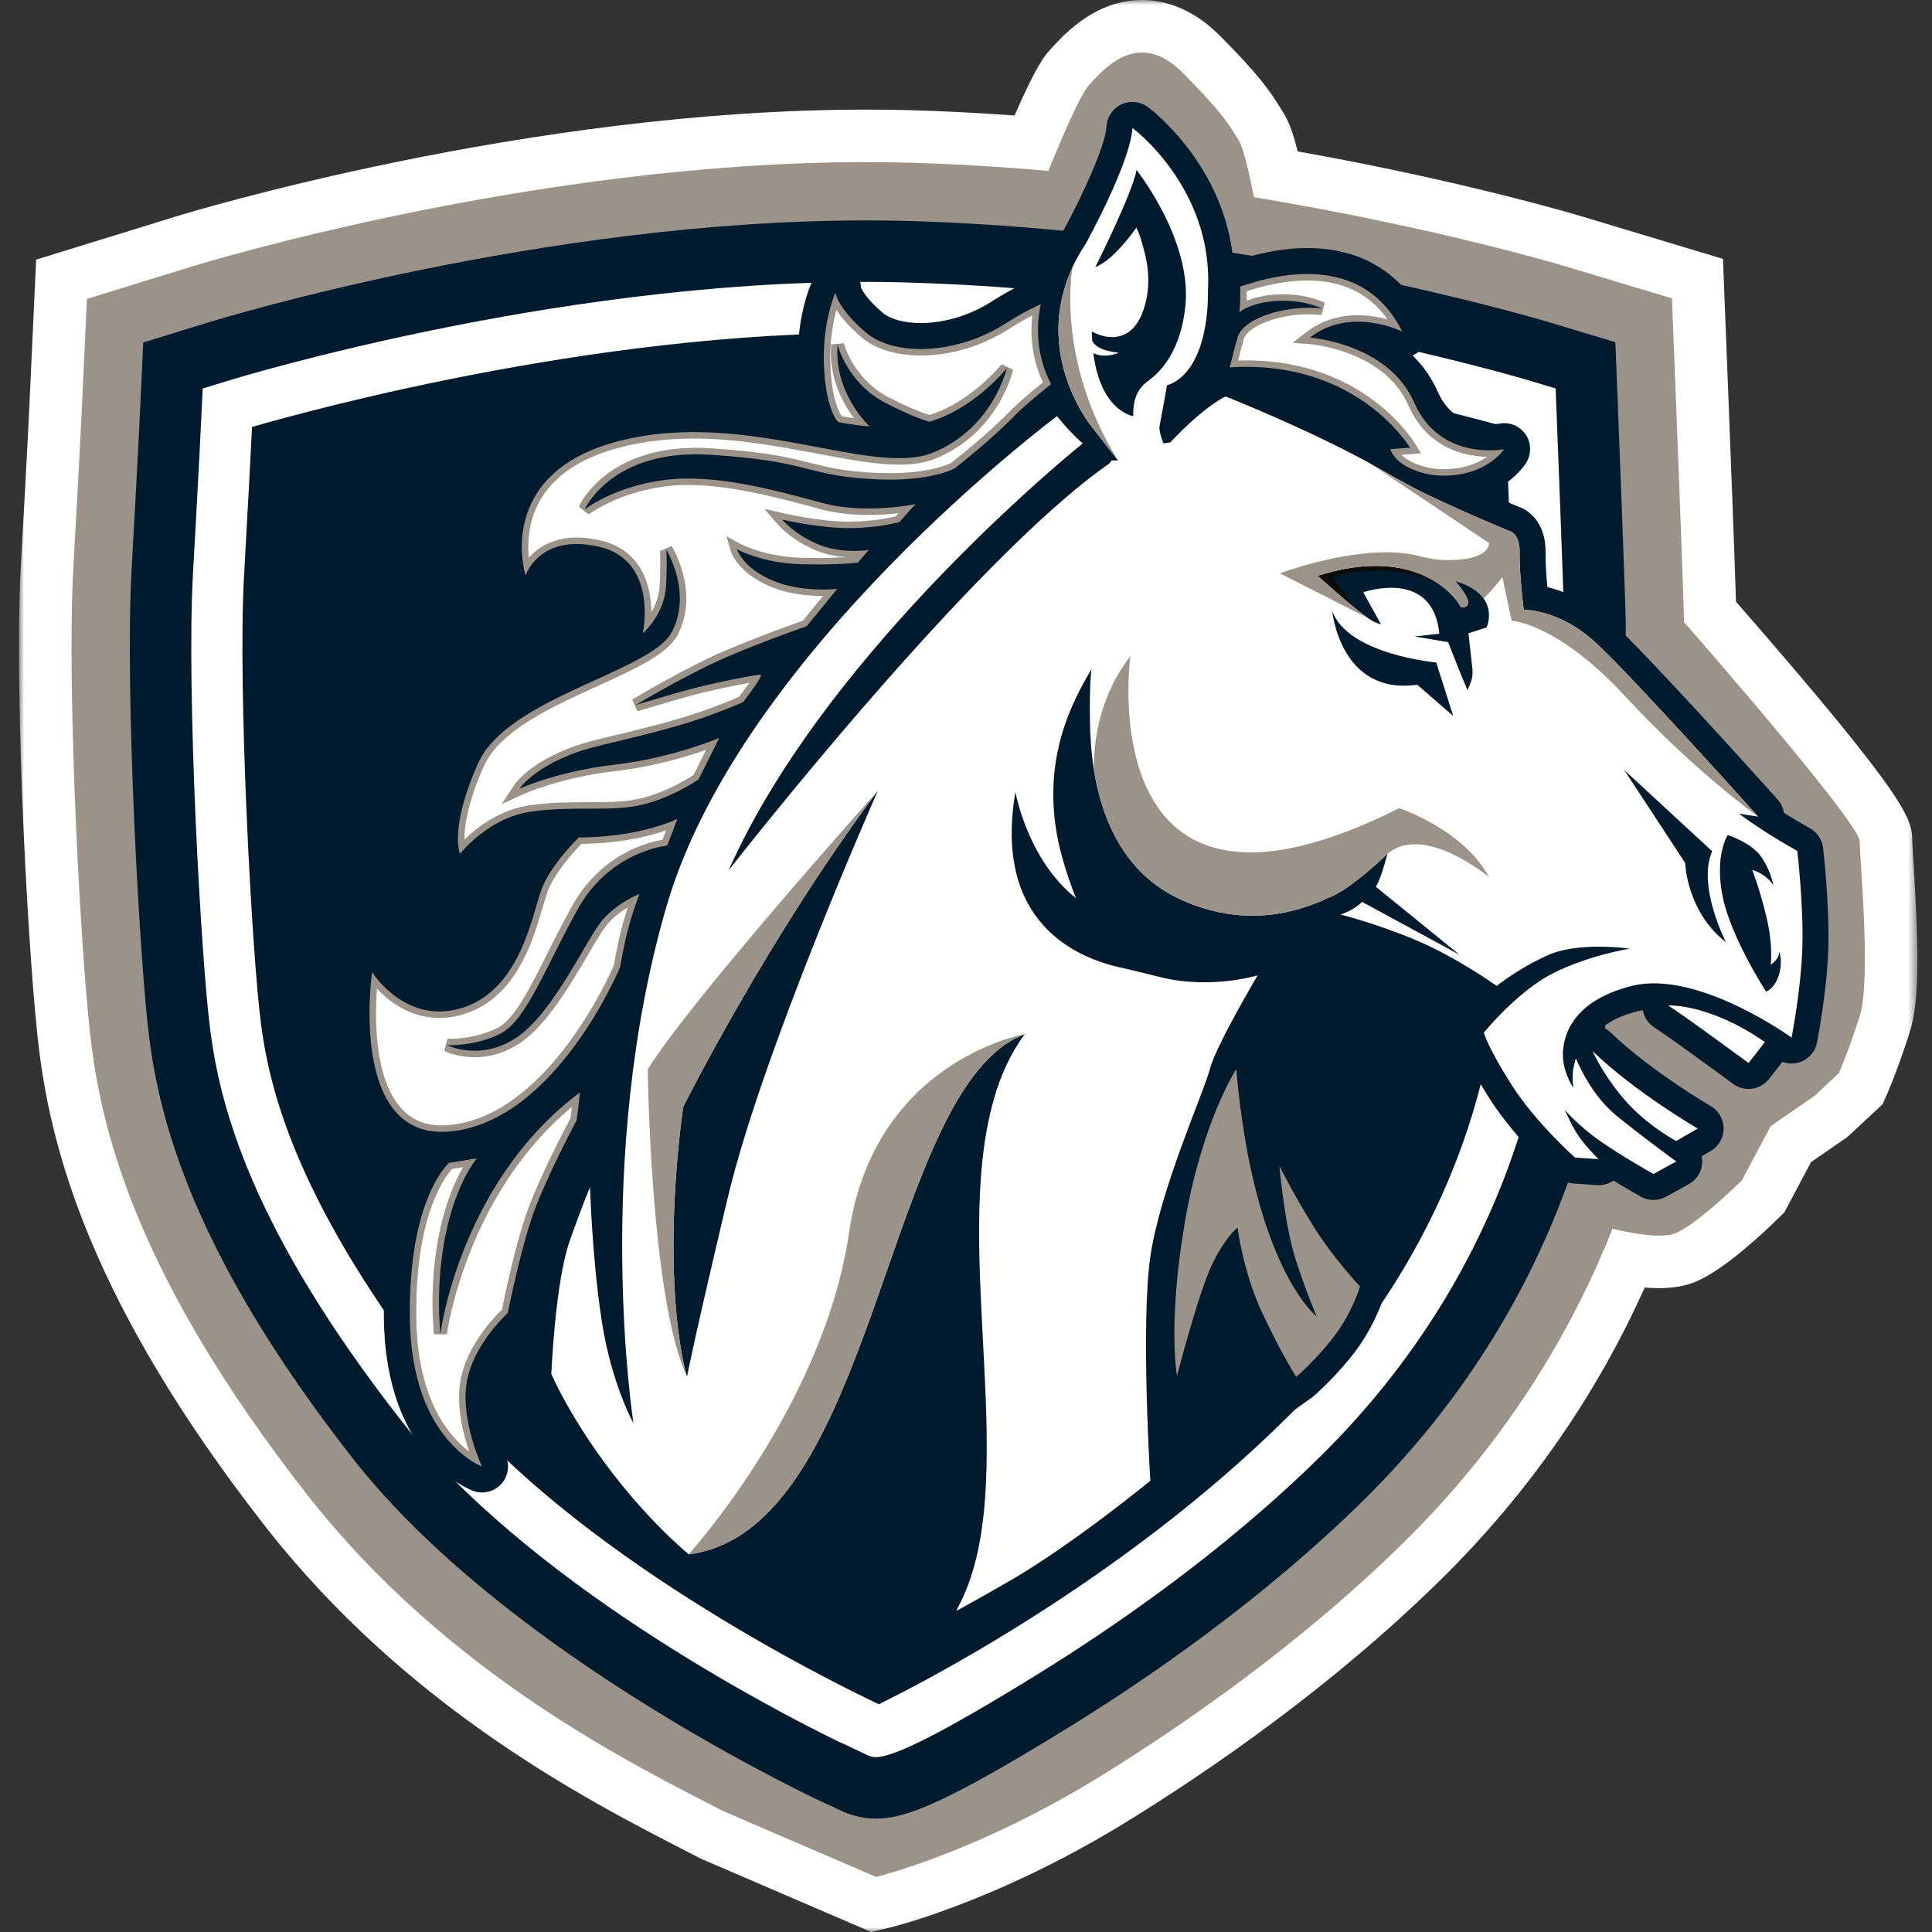<?xml version="1.0" encoding="UTF-8"?>
<svg width="200px" height="200px" viewBox="0 0 200 200" version="1.1" xmlns="http://www.w3.org/2000/svg" xmlns:xlink="http://www.w3.org/1999/xlink">
    <rect x="0" y="0" width="200" height="200" fill="#333333" stroke="none"/>
    <title>hood_BGD</title>
    <defs>
        <polygon id="path-1" points="0 0 196.487 0 196.487 200 0 200"></polygon>
    </defs>
    <g id="hood_BGD" stroke="none" stroke-width="1" fill="none" fill-rule="evenodd">
        <g id="hood-copy" transform="translate(2, 0)">
            <g id="Group-3">
                <mask id="mask-2" fill="white">
                    <use xlink:href="#path-1"></use>
                </mask>
                <g id="Clip-2"></g>
                <path d="M70.545,192.404 L68.892,191.552 C58.827,186.379 40.094,176.75 25.43,157.971 C7.215,134.646 3.388,118.878 2.093,109.046 C0.991,100.668 -0.597,71.964 0.166,58.459 C0.814,46.954 1.042,42.022 1.043,41.984 L1.741,26.877 L16.15,22.428 C17.624,21.974 52.551,11.347 87.653,11.347 C89.117,11.347 90.581,11.365 92.004,11.402 C95.558,11.494 99.251,11.681 103.028,11.957 C105.33,6.649 106.225,5.675 106.746,5.108 L106.864,4.979 C108.228,3.489 111.422,0 116.223,0 C118.228,0 121.259,0.646 124.312,3.725 C128.326,7.77 129.457,9.411 130.518,11.135 C130.612,11.289 130.706,11.441 130.808,11.599 C131.312,12.385 131.777,13.443 132.338,15.676 C149.31,18.689 161.171,22.228 161.702,22.387 L176.362,26.803 L176.969,42.295 C177.075,44.976 177.542,56.971 177.711,62.291 C195.956,83.194 195.956,84.92 195.956,87.092 C195.957,87.381 196.026,88.475 196.087,89.44 C196.625,98.004 196.733,103.597 195.698,106.84 C194.424,110.826 193.374,113.202 193.33,113.301 L192.879,114.313 L189.259,117.688 L185.473,120.305 L182.728,125.483 L182.133,126.07 C180.532,127.649 176.488,131.454 173.539,132.678 C172.447,133.131 171.204,133.351 169.74,133.351 C169.74,133.351 169.74,133.351 169.74,133.351 C169.254,133.351 168.756,133.326 168.257,133.283 C163.226,144.5 156.17,154.627 147.239,163.435 C136.012,174.511 123.406,183.167 114.809,188.478 C101.259,196.848 90.395,199.478 89.939,199.586 L88.189,200 L70.545,192.404" id="Fill-1" fill="#FFFFFE" mask="url(#mask-2)"></path>
            </g>
            <path d="M190.52,87.093 C190.52,85.158 172.331,64.396 172.331,64.396 C172.274,61.427 171.71,46.891 171.538,42.508 L171.082,30.89 L160.137,27.593 C159.29,27.338 146.211,23.458 127.81,20.414 C127.35,18.061 126.734,15.316 126.234,14.536 C125.31,13.098 124.93,12.065 120.453,7.553 C115.878,2.941 112.346,7.047 110.749,8.786 C109.747,9.876 107.517,15.237 106.525,17.694 C101.755,17.271 96.846,16.966 91.864,16.836 C90.46,16.8 89.058,16.782 87.653,16.782 C53.34,16.782 19.194,27.179 17.754,27.622 L6.994,30.944 L6.474,42.218 C6.461,42.519 6.218,47.67 5.593,58.765 C4.86,71.748 6.43,100.339 7.482,108.337 C8.693,117.538 12.317,132.348 29.714,154.625 C44.411,173.446 63.873,182.828 72.872,187.488 L88.687,194.296 C88.687,194.296 98.995,191.856 111.952,183.854 C120.313,178.688 132.559,170.281 143.422,159.565 C154.591,148.548 161.114,136.829 164.927,127.194 C166.372,127.553 169.872,128.313 171.456,127.656 C173.745,126.707 178.316,122.199 178.316,122.199 L181.292,116.587 L185.842,113.443 L188.363,111.092 C188.363,111.092 189.322,108.935 190.52,105.187 C191.717,101.438 190.52,89.027 190.52,87.093" id="Fill-4" fill="#9B928A"></path>
            <path d="M88.687,188.264 C87.319,188.264 86.299,187.919 85.751,187.733 L85.386,187.591 L82.157,186.085 C74.448,182.317 48.368,168.712 34.469,150.912 C17.977,129.794 14.583,116.05 13.463,107.55 C12.462,99.939 10.913,71.543 11.616,59.105 C12.244,47.957 12.488,42.782 12.501,42.48 L12.825,35.457 L19.533,33.386 C20.933,32.955 54.191,22.816 87.653,22.816 C89.007,22.816 90.358,22.832 91.711,22.866 C126.039,23.761 157.097,32.978 158.402,33.37 L165.223,35.425 L165.502,42.541 C165.509,42.715 166.236,61.182 166.3,64.512 C166.369,68.23 164.79,100.312 164.151,106.545 C163.695,111.019 160.348,134.396 139.186,155.271 C128.723,165.592 116.877,173.72 108.782,178.722 C95.793,186.743 91.699,188.264 88.687,188.264" id="Fill-5" fill="#001B2D"></path>
            <path d="M88.687,185.248 C87.812,185.248 87.176,185.032 86.711,184.875 L86.532,184.801 L83.434,183.353 C75.863,179.652 50.336,166.331 36.845,149.056 C20.806,128.518 17.526,115.306 16.454,107.156 C15.463,99.629 13.933,71.561 14.627,59.275 C15.256,48.107 15.5,42.921 15.514,42.618 L15.74,37.714 L20.422,36.269 C21.913,35.809 57.383,25.011 91.634,25.881 C125.631,26.769 156.248,35.873 157.534,36.259 L162.293,37.693 L162.487,42.659 C162.495,42.841 163.222,61.296 163.284,64.569 C163.352,68.239 161.785,100.043 161.151,106.238 C160.713,110.532 157.493,132.975 137.067,153.124 C126.807,163.245 115.16,171.236 107.195,176.157 C94.936,183.728 91.025,185.248 88.687,185.248" id="Fill-6" fill="#001B2D"></path>
            <path d="M87.88,181.732 C88.212,181.843 88.404,181.897 88.687,181.897 C90.621,181.897 95.943,179.167 105.434,173.306 C113.251,168.475 124.676,160.638 134.714,150.738 C154.323,131.394 157.399,109.992 157.817,105.898 C158.445,99.753 160.001,68.26 159.932,64.631 C159.871,61.391 159.146,42.973 159.14,42.792 L159.038,40.213 L156.569,39.47 C155.3,39.087 125.1,30.107 91.547,29.233 C57.795,28.36 22.88,39.019 21.41,39.472 L18.98,40.221 L18.863,42.76 C18.848,43.08 18.604,48.275 17.974,59.465 C17.289,71.588 18.798,99.288 19.776,106.717 C20.797,114.481 23.952,127.1 39.486,146.994 C52.536,163.705 77.498,176.721 84.837,180.311 L85.326,180.522 L87.88,181.732" id="Fill-7" fill="#FFFFFE"></path>
            <path d="M88.614,179.89 C88.532,179.89 88.462,179.881 88.405,179.861 L87.428,179.532 L87.407,179.395 C82.133,176.914 54.865,163.535 41.015,145.799 C25.773,126.281 22.691,114.003 21.699,106.466 C20.723,99.048 19.255,71.175 19.909,59.573 C20.565,47.951 20.801,42.857 20.801,42.851 L20.854,41.674 L21.981,41.325 C22.339,41.218 58.132,30.308 91.496,31.17 C124.795,32.039 155.701,41.236 156.009,41.327 L157.154,41.673 L157.201,42.867 C157.231,43.626 157.933,61.51 157.993,64.669 C158.053,67.815 156.567,99.04 155.887,105.7 C155.481,109.68 152.484,130.485 133.351,149.357 C123.437,159.138 112.143,166.881 104.415,171.655 C104.295,171.728 94.369,177.845 90.123,179.488 L89.91,179.637 L89.872,179.583 C89.331,179.779 88.899,179.89 88.614,179.89" id="Fill-8" fill="#FFFFFE"></path>
            <path d="M24.091,44.197 C23.986,46.315 23.732,51.319 23.256,59.763 C22.61,71.208 24.06,98.709 25.022,106.027 C25.963,113.177 28.918,124.862 43.657,143.737 C57.007,160.832 84.327,174.226 88.968,176.421 C92.7,174.612 113.821,163.915 130.998,146.971 C149.314,128.905 152.168,109.138 152.554,105.359 C153.216,98.871 154.697,67.585 154.642,64.734 C154.592,62.08 154.062,48.385 153.899,44.209 C148.048,42.563 120.656,35.284 91.409,34.522 C61.896,33.752 30.375,42.381 24.091,44.197" id="Fill-9" fill="#001B2D"></path>
            <path d="M186.726,87.781 C186.627,86.927 186.124,86.172 185.375,85.75 C184.406,85.204 183.505,84.67 182.665,84.144 C182.588,83.625 182.36,83.13 181.992,82.727 L181.934,82.663 C178.877,79.266 168.63,67.928 165.117,64.655 C162.544,62.253 159.99,61.219 158.184,60.775 C158.072,59.571 157.974,58.186 157.997,57.314 C158.078,54.3 156.45,52.911 155.264,52.477 L155.038,52.386 C154.622,52.214 153.797,51.871 152.705,51.398 C152.48,51.301 152.233,51.195 151.969,51.08 C154.598,49.992 155.801,48.206 155.978,47.925 C156.551,47.014 156.537,45.848 155.925,44.963 C155.417,44.229 154.593,43.803 153.725,43.803 C153.547,43.803 153.368,43.821 153.19,43.858 C153.186,43.858 152.78,43.932 152.171,43.932 C149.62,43.932 147.832,42.809 146.858,40.593 C146.187,39.067 145.27,37.817 144.232,36.797 C144.532,36.667 144.812,36.48 145.054,36.24 C145.875,35.427 146.083,34.179 145.572,33.143 C143.16,28.26 138.928,25.678 133.331,25.678 C130.379,25.678 127.572,26.422 125.678,27.074 C124.79,17.106 117.184,11.347 116.83,11.084 C116.359,10.734 115.796,10.555 115.229,10.555 C114.841,10.555 114.451,10.639 114.087,10.81 C113.192,11.23 112.601,12.109 112.547,13.096 C112.437,15.124 109.912,20.533 108.124,23.791 C107.53,24.692 107.013,25.617 106.59,26.534 C106.235,27.3 105.943,28.054 105.707,28.797 C105.334,28.801 104.96,28.884 104.61,29.047 C103.192,29.706 101.85,30.44 100.73,31.168 C98.505,32.614 95.803,33.444 93.316,33.444 C91.64,33.444 90.171,33.047 89.385,32.383 C87.793,31.037 87.275,30.093 87.14,29.798 C87.093,28.595 86.247,27.751 85.052,27.486 C84.892,27.451 84.731,27.434 84.572,27.434 C83.511,27.434 82.514,28.186 82.051,29.179 C81.881,29.545 80.393,32.899 80.609,38.002 C80.712,40.442 81.098,42.156 81.542,43.346 C77.95,42.683 73.986,42.043 69.815,42.043 C66.808,42.043 64.067,42.371 61.436,43.046 C56.396,44.338 52.855,46.773 50.912,50.281 C48.221,55.139 49.778,60.181 49.845,60.393 C50.201,61.512 51.22,62.34 52.389,62.34 C52.411,62.34 52.434,62.34 52.456,62.34 C53.641,62.307 54.642,61.576 54.953,60.436 C55.116,60.052 55.744,59.001 57.695,59.001 C58.21,59.001 58.785,59.073 59.403,59.215 C60.431,59.452 61.535,59.963 61.923,61.961 C62.219,63.48 61.917,64.978 61.917,64.979 C61.818,65.433 61.84,65.893 61.967,66.318 C60.812,66.901 59.541,67.48 58.497,67.956 C53.205,70.366 47.208,73.099 45.064,77.872 C41.783,85.174 42.774,88.595 43.156,89.469 C43.536,90.338 44.345,90.942 45.286,91.059 C45.397,91.073 45.508,91.08 45.618,91.08 C46.442,91.08 47.229,90.7 47.741,90.039 C47.764,90.01 50.072,87.137 53.362,86.676 C53.707,86.628 54.05,86.588 54.389,86.556 C53.368,87.773 52.151,89.462 51.512,91.211 C51.326,91.721 51.154,92.309 50.955,92.991 C50.073,96.009 48.74,100.57 45.107,101.749 C44.552,101.929 44.006,102.021 43.486,102.021 C40.644,102.021 38.803,99.222 38.796,99.211 C38.298,98.414 37.43,97.946 36.516,97.946 C36.333,97.946 36.148,97.965 35.964,98.004 C34.86,98.235 34.018,99.131 33.857,100.248 C33.691,101.392 32.368,111.583 36.9,116.819 C38.157,118.271 39.759,119.224 41.606,119.632 C40.065,121.767 37.589,126.753 37.743,136.628 C37.965,150.899 46.616,154.205 46.984,154.338 C47.284,154.447 47.594,154.5 47.901,154.5 C48.644,154.5 49.37,154.191 49.889,153.621 C50.622,152.815 50.796,151.646 50.329,150.662 C49.839,149.629 48.537,146.104 48.968,143.541 C49.381,141.081 51.56,138.651 52.359,137.929 C52.485,137.816 52.599,137.693 52.701,137.56 C52.477,140.038 52.395,141.944 52.388,142.119 C52.372,142.516 52.443,142.911 52.598,143.276 C52.709,143.539 55.393,149.795 61.522,156.895 C63.562,159.253 65.573,161.273 67.503,162.898 C67.673,163.05 67.863,163.182 68.069,163.289 C68.452,163.488 68.876,163.59 69.304,163.59 C69.419,163.59 96.389,169.447 97.015,169.447 C97.459,169.447 97.905,169.337 98.312,169.113 C100.466,167.926 102.381,166.845 104.002,165.902 C109.908,162.463 116.631,157.109 118.371,155.7 L133.545,144.853 C133.685,144.77 133.82,144.675 133.945,144.567 C134.044,144.482 136.391,142.441 138.343,139.841 C140.406,137.092 141.328,134.077 141.366,133.95 C141.645,133.027 141.405,132.023 140.741,131.324 C140.715,131.296 138.121,128.553 136.183,125.419 C134.165,122.154 132.865,119.534 132.852,119.509 C132.391,118.574 131.445,118.012 130.444,118.012 C130.204,118.012 129.961,118.044 129.722,118.111 C129.7,118.117 129.678,118.123 129.657,118.13 C129.251,115.869 128.905,113.317 128.654,110.439 C128.572,109.505 128.013,108.697 127.204,108.282 C128.182,106.368 129.489,104.042 130.498,102.344 L134.574,96.238 C134.94,96.75 135.484,97.131 136.128,97.287 C136.16,97.295 139.407,98.088 143.442,99.763 C146.464,101.016 149.477,102.959 150.745,103.817 C150.016,104.601 149.567,105.152 149.516,105.216 C148.973,105.887 148.786,106.777 149.012,107.61 C149.1,107.936 149.672,109.767 152.238,113.787 C154.884,117.934 159.083,121.683 159.26,121.84 C159.703,122.233 160.263,122.468 160.853,122.51 L163.312,122.685 C163.375,122.69 163.439,122.692 163.503,122.692 C164.056,122.692 164.585,122.521 165.025,122.217 C166.518,123.128 167.771,123.831 167.855,123.878 C168.263,124.106 168.715,124.22 169.167,124.22 C169.614,124.22 170.06,124.109 170.464,123.886 L172.821,122.586 C173.626,122.143 174.148,121.319 174.206,120.401 C174.221,120.16 174.203,119.923 174.156,119.692 L175.092,119.15 C175.921,118.669 176.431,117.784 176.431,116.825 C176.431,115.867 175.92,114.981 175.091,114.501 C175.03,114.465 168.904,110.897 164.731,106.882 C164.488,106.648 164.209,106.467 163.912,106.342 C164.685,105.697 165.859,105.091 167.632,104.656 C167.772,104.622 167.916,104.593 168.064,104.568 C168.188,105.272 168.589,105.914 169.212,106.326 C169.225,106.334 170.483,107.167 172.508,108.63 C174.606,110.145 177.423,112.207 177.425,112.208 C177.902,112.558 178.458,112.727 179.01,112.727 C179.81,112.727 180.601,112.371 181.129,111.694 L182.512,109.922 C182.817,110.037 183.139,110.095 183.463,110.095 C183.795,110.095 184.129,110.034 184.447,109.908 C185.3,109.573 185.921,108.826 186.099,107.928 C186.14,107.718 187.112,102.731 187.263,98.244 C187.411,93.777 186.754,88.024 186.726,87.781" id="Fill-10" fill="#001B2D"></path>
            <path d="M143.961,46.346 L141.919,46.496 C142.791,48.843 146.584,49.207 146.584,49.207 C151.755,49.592 153.704,46.494 153.704,46.494 C153.704,46.494 147.109,47.84 144.399,41.674 C141.689,35.508 133.6,34.951 133.6,34.951 C137.833,31.644 143.163,34.332 143.163,34.332 C139.258,26.425 130.779,28.125 126.38,29.674 C126.389,30.734 126.422,31.08 126.299,32.318 C128.015,30.999 132.041,30.651 134.871,31.947 C131.531,31.513 126.882,32.763 126.138,34.833 L125.701,36.436 C125.581,36.969 125.442,37.503 125.281,38.037 C138.507,37.157 143.961,46.346 143.961,46.346 Z M52.99,84.016 C57.453,83.391 61.25,84.076 64.457,83.31 C67.664,82.546 70.318,80.682 70.318,80.682 L72.462,76.384 C72.462,76.384 67.611,78.468 61.644,79.154 C55.678,79.841 51.777,81.652 51.777,81.652 C51.777,81.652 53.7,78.708 60.115,77.178 C66.53,75.647 68.946,74.962 71.344,74.1 C73.743,73.238 74.93,72.675 74.93,72.675 C74.93,72.675 77.214,69.784 76.687,69.837 C76.159,69.889 72.144,70.558 68.348,71.649 C64.552,72.739 63.779,72.994 63.779,72.994 C63.779,72.994 69.305,69.689 73.391,67.948 C77.477,66.208 81.51,64.827 81.51,64.827 L84.673,60.96 C84.673,60.96 80.966,61.398 77.904,60.063 C74.841,58.727 74.3,56.873 74.3,56.873 C74.3,56.873 76.977,58.336 81.067,58.414 C85.158,58.493 86.819,58.238 86.819,58.238 L87.93,56.928 C87.93,56.928 85.224,57.376 82.771,56.38 C80.319,55.383 78.962,53.788 78.962,53.788 C78.962,53.788 82.96,54.719 86.106,54.67 C89.252,54.621 91.101,54.036 91.101,54.036 L92.779,52.182 C92.779,52.182 87.652,53.272 83.184,52.078 C78.715,50.884 72.181,49.009 66.878,49.674 C61.575,50.338 58.53,52.729 58.53,52.729 C58.53,52.729 61.315,46.415 71.544,47.076 C81.772,47.737 81.245,49.121 87.814,49.573 C94.383,50.024 96.887,48.442 96.887,48.442 C96.887,48.442 100.713,45.44 102.883,43.181 C103.823,42.203 105.362,40.917 106.807,39.771 C105.236,36.714 105.263,33.764 105.743,31.483 C104.353,32.129 103.152,32.798 102.194,33.421 C97.027,36.779 90.56,36.894 87.65,34.434 C84.742,31.974 84.486,30.314 84.486,30.314 C84.486,30.314 83.099,33.293 83.293,37.888 C83.487,42.484 84.761,43.688 84.761,43.688 C84.761,43.688 86.119,44.001 88.019,44.142 C86.787,42.909 84.396,39.861 84.704,35.695 C84.704,35.695 85.702,39.678 89.679,41.719 C91.981,42.902 93.407,43.429 94.2,43.662 C94.392,43.608 94.582,43.549 94.77,43.484 C99.146,41.98 102.221,38.122 102.221,38.122 C102.221,38.122 100.808,44.388 94.49,46.885 C88.172,49.382 75.169,42.297 62.104,45.648 C49.037,48.998 52.405,59.578 52.405,59.578 C52.405,59.578 53.828,55.175 60.006,56.597 C66.184,58.02 64.541,65.551 64.541,65.551 C64.541,65.551 66.834,63.635 66.966,60.515 C67.097,57.396 66.956,56.877 66.956,56.877 C66.956,56.877 69.707,61.306 67.547,65.427 C65.386,69.549 50.562,72.188 47.514,78.973 C44.466,85.757 45.618,88.393 45.618,88.393 C45.618,88.393 48.526,84.641 52.99,84.016 Z M44.824,117.108 C55.702,115.84 62.201,100.1 62.201,100.1 C62.201,100.1 62.245,99.652 62.728,97.385 C63.211,95.118 64.195,92.534 64.195,92.534 C64.195,92.534 62.06,93.369 60.46,95.127 C58.862,96.884 55.462,104.592 51.649,107.282 C47.836,109.972 44.285,108.197 44.285,108.197 C44.285,108.197 47.054,108.363 49.76,107.027 C52.466,105.691 54.407,100.26 57.789,94.152 C61.171,88.044 67.067,87.542 67.067,87.542 L68.121,84.774 C63.535,86.831 57.928,86.683 57.928,86.683 C57.928,86.683 55.011,89.46 54.036,92.132 C53.061,94.804 51.868,102.378 45.937,104.304 C40.006,106.23 36.516,100.633 36.516,100.633 C36.516,100.633 33.945,118.375 44.824,117.108 Z M170.693,104.084 C170.693,104.084 171.976,104.932 174.081,106.452 C176.186,107.972 179.012,110.04 179.012,110.04 L180.703,107.874 C174.884,103.842 170.693,104.084 170.693,104.084 Z M130.444,120.699 C130.444,120.699 130.963,126.771 132.124,130.382 C133.285,133.993 134.313,136.287 134.313,136.287 C134.313,136.287 127.774,131.261 125.977,110.673 C125.977,110.673 122.437,116.087 120.647,126.562 C118.856,137.037 119.841,142.441 119.841,142.441 C119.841,142.441 122.08,133.785 123.477,130.893 C124.874,128.002 126.112,127.079 126.112,127.079 C126.112,127.079 126.658,131.64 128.689,135.963 C130.72,140.286 132.187,142.535 132.187,142.535 C132.187,142.535 134.393,140.628 136.194,138.228 C137.995,135.829 138.794,133.175 138.794,133.175 C138.794,133.175 136.016,130.258 133.898,126.831 C131.78,123.405 130.444,120.699 130.444,120.699 Z M166.218,113.896 C168.525,116.55 171.522,118.113 171.522,118.113 L173.745,116.825 C173.745,116.825 167.338,113.118 162.869,108.818 C162.869,108.818 163.91,111.243 166.218,113.896 Z M58.043,113.076 C45.576,122.402 43.593,138.044 43.593,138.044 C43.593,138.044 43.012,133.132 44.153,127.692 C45.294,122.253 47.368,119.915 47.368,119.915 L44.486,120.381 C44.486,120.381 40.233,124.002 40.429,136.586 C40.625,149.169 47.901,151.813 47.901,151.813 C47.901,151.813 45.651,147.068 46.318,143.096 C46.985,139.124 50.57,135.925 50.57,135.925 C50.57,135.925 51.746,129.949 53.046,126.091 C54.346,122.233 57.71,115.95 57.71,115.95 L58.043,113.076 Z M182.123,101.009 C181.642,102.433 180.823,102.648 180.823,102.648 C180.823,102.648 177.206,97.107 176.333,92.845 C175.463,88.584 176.847,86.448 176.847,86.448 C176.847,86.448 179.137,87.15 180.208,88.554 C181.28,89.954 181.585,91.653 181.585,91.653 C180.793,90.404 179.382,90.054 179.382,90.054 C179.382,90.054 180.088,91.761 180.84,94.837 C181.592,97.913 181.3,99.894 181.3,99.894 C181.3,99.894 181.3,99.894 181.75,99.494 C182.197,99.091 182.183,98.517 182.183,98.517 C182.183,98.517 182.603,99.585 182.123,101.009 Z M172.448,89.333 L166.141,79.718 L175.242,88.121 C173.663,91.737 176.672,97.54 176.672,97.54 C172.582,94.36 172.448,89.333 172.448,89.333 Z M151.893,64.96 L150.013,65.557 L150.184,67.099 C150.187,67.116 150.187,67.122 150.187,67.122 L150.429,69.308 C150.469,70.225 150.328,70.504 149.912,71.451 L149.085,69.459 L147.907,66.474 L144.435,65.887 L147.001,65.601 C146.335,58.76 139.122,61.316 139.122,61.316 L140.952,64.617 C140.526,64.54 140.082,64.315 139.646,64.006 C139.643,64.003 139.639,63.999 139.639,63.999 L139.629,63.992 C137.725,62.633 135.915,59.627 135.915,59.627 C136.168,59.574 136.417,59.526 136.661,59.481 C136.802,59.455 136.938,59.434 137.076,59.41 C137.177,59.393 137.28,59.374 137.38,59.358 C137.498,59.34 137.612,59.325 137.727,59.308 C137.843,59.292 137.96,59.274 138.073,59.259 C138.194,59.244 138.31,59.232 138.429,59.218 C138.532,59.206 138.637,59.193 138.739,59.183 C138.86,59.17 138.977,59.161 139.096,59.151 C139.19,59.143 139.287,59.133 139.38,59.126 C139.506,59.117 139.628,59.112 139.752,59.105 C139.833,59.1 139.915,59.094 139.994,59.091 C140.123,59.085 140.247,59.083 140.372,59.08 C140.443,59.078 140.515,59.075 140.584,59.074 C140.706,59.073 140.823,59.074 140.941,59.076 C141.01,59.076 141.082,59.075 141.15,59.076 C141.272,59.078 141.389,59.084 141.508,59.088 C141.568,59.091 141.632,59.092 141.692,59.095 C141.805,59.101 141.913,59.109 142.023,59.117 C142.085,59.122 142.15,59.125 142.212,59.13 C142.317,59.139 142.417,59.15 142.519,59.161 C142.582,59.168 142.646,59.173 142.708,59.18 C142.802,59.192 142.891,59.205 142.983,59.217 C143.049,59.227 143.117,59.235 143.182,59.245 C143.264,59.257 143.343,59.272 143.423,59.286 C143.493,59.299 143.565,59.31 143.634,59.323 C143.708,59.337 143.779,59.353 143.851,59.368 C143.922,59.383 143.995,59.397 144.064,59.413 C144.126,59.427 144.185,59.443 144.245,59.458 C144.322,59.477 144.4,59.494 144.475,59.514 C144.523,59.527 144.569,59.542 144.617,59.555 C144.699,59.578 144.784,59.601 144.864,59.626 C144.901,59.637 144.936,59.65 144.972,59.661 C145.06,59.69 145.149,59.718 145.234,59.748 C145.255,59.755 145.275,59.763 145.297,59.771 C145.394,59.805 145.491,59.841 145.583,59.877 C145.595,59.882 145.605,59.887 145.618,59.891 C145.718,59.931 145.818,59.972 145.914,60.014 C145.915,60.015 145.916,60.015 145.917,60.015 C147.3,60.621 148.153,61.402 148.647,61.993 L149.227,62.871 C150.388,62.911 150.241,62.032 148.632,60.131 C150.201,60.591 151.094,61.259 151.587,61.954 C152.608,63.401 151.893,64.96 151.893,64.96 Z M144.707,70.883 C136.731,72.011 135.915,63.264 135.915,63.264 C137.567,67.777 146.675,68.58 146.675,68.58 L148.437,74.114 L144.707,70.883 Z M144.782,50.742 C144.817,50.759 144.852,50.776 144.887,50.793 C144.852,50.776 144.816,50.759 144.781,50.742 C144.583,50.645 144.393,50.55 144.203,50.455 C144.393,50.55 144.583,50.646 144.782,50.742 Z M88.865,81.884 C88.469,82.778 76.87,109.061 73.314,124.072 C69.976,138.153 69.23,141.941 69.133,142.444 L69.123,142.508 C69.123,142.505 69.119,142.501 69.119,142.498 C69.046,142.263 67.847,138.381 67.726,130.311 C67.601,121.98 68.723,114.592 68.723,114.592 C68.723,114.592 77.434,97.14 88.858,81.884 C88.862,81.877 88.865,81.875 88.868,81.871 L88.865,81.884 Z M184.057,88.09 C181.535,86.669 179.607,85.414 178.015,84.232 L180.011,84.541 C180.011,84.541 180.011,84.541 180.007,84.537 C179.728,84.228 167.115,70.189 163.284,66.619 C159.412,63.005 155.731,63.133 155.731,63.133 C155.731,63.133 155.258,59.255 155.311,57.243 C155.365,55.235 154.317,54.993 154.317,54.993 C154.317,54.993 154.21,54.949 154.012,54.869 C153.589,54.694 152.749,54.345 151.648,53.868 C150.056,53.186 147.927,52.243 145.727,51.195 C145.708,51.186 145.69,51.177 145.671,51.167 C144.261,50.463 142.759,49.664 141.23,48.769 C140.785,48.508 140.324,48.247 139.854,47.987 C140.036,48.105 140.233,48.229 140.437,48.356 C140.233,48.229 140.037,48.106 139.854,47.988 C139.73,47.907 139.606,47.826 139.492,47.753 L139.707,47.907 C133.228,44.351 124.88,41.043 124.88,41.043 C124.88,41.043 123.773,41.51 121.815,43.216 C120.781,44.113 119.826,45.08 119.162,45.789 L118.437,45.899 C118.437,45.899 117.933,44.653 118.037,44.109 C118.53,41.534 118.805,39.885 118.805,39.885 C121.361,39.099 123.104,35.556 123.05,29.968 C123.591,19.444 115.229,13.242 115.229,13.242 C115.034,16.832 110.424,25.183 110.424,25.183 C109.867,26.019 109.403,26.849 109.027,27.665 C104.823,36.728 111.032,44.204 111.032,44.204 L113.718,47.642 L113.728,47.649 L113.729,47.65 C113.527,47.683 113.315,47.682 113.097,47.649 L112.828,47.988 C98.529,57.918 73.817,89.601 73.431,90.095 C83.609,67.086 110.078,45.909 110.078,45.909 C108.607,44.613 107.425,43.082 107.425,43.082 C107.425,43.082 74.653,67.488 66.997,93.819 C59.34,120.147 63.572,147.324 63.572,147.324 C63.572,147.324 61.302,143.294 60.291,136.735 C59.28,130.18 59.085,122.924 59.085,122.924 C59.085,122.924 58.498,124.136 56.976,128.461 C55.459,132.783 55.072,142.229 55.072,142.229 C55.072,142.229 57.631,148.277 63.555,155.138 C65.822,157.761 67.759,159.608 69.294,160.894 L69.291,160.897 L69.304,160.904 C88.868,158.371 89.523,112.514 104.08,107.063 C104.087,107.06 104.091,107.06 104.091,107.06 C102.643,109.018 101.616,111.285 100.893,113.773 C96.354,129.435 104.007,153.959 97.099,166.528 L97.015,166.76 C98.953,165.692 100.907,164.594 102.65,163.58 C109.242,159.742 117.083,153.284 117.083,153.284 C117.083,153.284 116.072,137.088 117.083,130.083 C118.097,123.082 122.627,113.095 123.245,110.673 C123.863,108.252 128.188,100.972 128.188,100.972 C128.188,100.972 123.44,102.416 118.309,101.2 C116.892,100.864 115.481,100.485 114.054,100.173 C109.296,99.139 100.837,95.408 103.113,81.985 C103.113,81.985 104.356,89.013 109.393,92.983 C108.748,91.441 108.288,89.941 107.959,88.762 C107.069,85.592 106.784,82.27 107.271,79.016 C107.754,75.776 108.91,72.714 110.995,69.272 C110.975,69.406 110.77,70.712 110.83,74.648 C110.85,75.937 110.924,77.821 111.28,79.92 C111.283,79.944 111.283,79.953 111.283,79.953 C112.073,84.618 114.229,90.35 120.156,93.084 C127.248,96.361 132.863,94.071 134.938,93.211 C135.119,93.114 135.344,93.01 135.623,92.902 C137.829,92.053 141.392,88.618 141.614,88.403 L141.624,88.392 C141.355,89.373 141.006,90.747 140.432,91.804 L149.096,98.839 L139.005,93.366 C138.081,94.286 136.758,94.675 136.758,94.675 C136.758,94.675 140.167,95.495 144.472,97.281 C148.777,99.068 152.941,102.07 152.941,102.07 C152.941,102.07 155.07,100.304 158.256,98.873 C161.44,97.446 166.709,98.205 166.709,98.205 C166.709,98.205 162.387,98.904 158.714,100.78 C155.04,102.657 151.604,106.905 151.604,106.905 C151.604,106.905 152.027,108.464 154.502,112.342 C156.977,116.221 161.044,119.831 161.044,119.831 L163.502,120.005 C163.502,120.005 162.447,119.002 161.601,117.866 C160.782,116.768 160.04,115.012 159.996,114.905 C160.1,115.022 161.487,116.614 163.646,118.125 C165.89,119.7 169.167,121.533 169.167,121.533 L171.525,120.234 C171.525,120.234 167.982,117.658 165.275,115.445 C162.569,113.232 161.135,109.558 161.135,109.558 C161.135,109.558 161.135,109.558 160.909,110.425 C160.688,111.288 160.862,112.604 160.862,112.604 C160.862,112.604 159.926,111.231 159.805,109.558 C159.68,107.883 160.238,103.702 166.995,102.047 C173.751,100.394 183.462,107.409 183.462,107.409 C183.462,107.409 184.433,102.476 184.577,98.154 C184.722,93.836 184.057,88.09 184.057,88.09 L184.057,88.09 Z" id="Fill-11" fill="#0B0B09"></path>
            <path d="M182.123,101.007 C181.643,102.431 180.823,102.646 180.823,102.646 C180.823,102.646 177.207,97.105 176.334,92.844 C175.464,88.582 176.847,86.446 176.847,86.446 C176.847,86.446 179.138,87.149 180.209,88.552 C181.28,89.953 181.586,91.652 181.586,91.652 C180.793,90.403 179.383,90.053 179.383,90.053 C179.383,90.053 180.088,91.759 180.84,94.835 C181.593,97.911 181.3,99.892 181.3,99.892 C181.3,99.892 181.3,99.892 181.75,99.493 C182.197,99.09 182.183,98.516 182.183,98.516 C182.183,98.516 182.603,99.584 182.123,101.007 Z M172.448,89.331 L166.142,79.717 L175.243,88.119 C173.664,91.735 176.673,97.538 176.673,97.538 C172.583,94.359 172.448,89.331 172.448,89.331 Z M151.893,64.958 L150.013,65.556 L150.184,67.098 C150.188,67.114 150.188,67.121 150.188,67.121 L150.43,69.307 C150.47,70.224 150.329,70.503 149.912,71.45 L149.086,69.458 L147.907,66.473 L144.435,65.885 L147.001,65.6 C146.336,58.759 139.123,61.315 139.123,61.315 L140.953,64.616 C140.526,64.539 140.083,64.314 139.647,64.004 C139.643,64.001 139.64,63.998 139.64,63.998 L139.629,63.991 C139.569,63.948 139.509,63.904 139.448,63.86 C137.521,62.446 134.408,59.609 134.408,59.609 C143.068,56.855 147.219,60.355 148.549,61.875 C148.549,61.879 148.552,61.882 148.556,61.886 C148.585,61.919 148.612,61.949 148.639,61.98 C148.727,62.087 148.807,62.188 148.874,62.282 C148.874,62.286 148.874,62.286 148.878,62.288 C149.13,62.638 149.227,62.869 149.227,62.869 C150.389,62.91 150.241,62.03 148.633,60.129 C150.201,60.59 151.094,61.258 151.588,61.953 C152.609,63.4 151.893,64.958 151.893,64.958 Z M144.707,70.882 C136.732,72.01 135.916,63.262 135.916,63.262 C137.568,67.776 146.675,68.578 146.675,68.578 L148.438,74.112 L144.707,70.882 Z M88.865,81.883 C88.469,82.776 76.87,109.06 73.314,124.071 C69.976,138.151 69.23,141.939 69.133,142.443 L69.124,142.507 C69.124,142.503 69.12,142.5 69.12,142.497 C69.046,142.262 67.847,138.38 67.726,130.31 C67.602,121.979 68.724,114.591 68.724,114.591 C68.724,114.591 77.434,97.139 88.859,81.883 C88.862,81.876 88.865,81.873 88.869,81.869 L88.865,81.883 Z M184.057,88.089 C181.535,86.668 179.608,85.412 178.016,84.231 L180.011,84.539 C180.011,84.539 180.011,84.539 180.008,84.536 C179.729,84.227 167.116,70.187 163.284,66.617 C159.412,63.004 155.732,63.131 155.732,63.131 C155.732,63.131 155.258,59.253 155.312,57.241 C155.366,55.233 154.318,54.992 154.318,54.992 C154.318,54.992 154.21,54.948 154.012,54.868 C153.589,54.693 152.75,54.344 151.648,53.867 C150.057,53.185 147.928,52.241 145.728,51.194 C145.412,51.046 145.096,50.895 144.781,50.74 C142.689,49.723 141.047,48.755 139.855,47.987 C139.731,47.906 139.606,47.825 139.492,47.752 L139.707,47.906 C133.229,44.349 124.881,41.042 124.881,41.042 C124.881,41.042 123.773,41.509 121.815,43.215 C120.781,44.111 119.827,45.078 119.162,45.787 C118.598,46.385 118.235,46.804 118.188,46.855 C118.195,46.808 118.276,46.445 118.437,45.898 L117.114,46.096 C117.164,45.508 117.248,44.937 117.352,44.393 C116.509,45.25 115.593,46.18 114.679,47.113 C114.239,47.601 113.692,47.738 113.098,47.647 L112.829,47.987 C98.53,57.916 73.818,89.6 73.432,90.093 C83.61,67.084 110.078,45.908 110.078,45.908 C108.608,44.611 107.425,43.08 107.425,43.08 C107.425,43.08 74.654,67.487 66.997,93.817 C59.341,120.145 63.572,147.322 63.572,147.322 C63.572,147.322 61.302,143.292 60.292,136.734 C59.281,130.179 59.086,122.922 59.086,122.922 C59.086,122.922 58.498,124.135 56.977,128.46 C55.459,132.782 55.073,142.228 55.073,142.228 C55.073,142.228 57.632,148.276 63.555,155.136 C65.822,157.759 67.76,159.606 69.295,160.892 L69.291,160.896 L69.305,160.902 C88.869,158.37 89.524,112.512 104.081,107.062 C104.088,107.059 104.091,107.059 104.091,107.059 C102.644,109.017 101.616,111.283 100.894,113.772 C96.354,129.433 104.007,153.958 97.1,166.527 L97.015,166.759 C98.953,165.691 100.908,164.593 102.651,163.579 C109.243,159.74 117.083,153.283 117.083,153.283 C117.083,153.283 116.073,137.086 117.083,130.082 C118.097,123.08 122.627,113.093 123.246,110.672 C123.863,108.251 128.189,100.971 128.189,100.971 C128.189,100.971 123.44,102.414 118.309,101.199 C116.892,100.863 115.482,100.483 114.055,100.171 C109.296,99.137 100.837,95.406 103.114,81.984 C103.114,81.984 104.356,89.012 109.394,92.982 C108.749,91.44 108.289,89.939 107.96,88.761 C107.07,85.59 106.784,82.269 107.271,79.015 C107.755,75.774 108.91,72.712 110.995,69.27 C110.975,69.404 110.77,70.711 110.831,74.647 C110.851,75.936 110.925,77.82 111.281,79.918 C111.284,79.942 111.284,79.952 111.284,79.952 C112.073,84.617 114.229,90.349 120.156,93.083 C127.248,96.36 132.863,94.07 134.939,93.21 C135.12,93.112 135.345,93.008 135.623,92.901 C137.83,92.051 141.393,88.616 141.614,88.401 L141.625,88.391 C141.356,89.372 141.007,90.745 140.433,91.803 L149.096,98.838 L139.005,93.364 C138.082,94.284 136.759,94.674 136.759,94.674 C136.759,94.674 140.167,95.493 144.472,97.28 C148.777,99.067 152.941,102.068 152.941,102.068 C152.941,102.068 155.07,100.302 158.257,98.871 C161.441,97.444 166.709,98.203 166.709,98.203 C166.709,98.203 162.387,98.902 158.714,100.779 C155.04,102.656 151.604,106.904 151.604,106.904 C151.604,106.904 152.028,108.462 154.503,112.341 C156.978,116.22 161.044,119.829 161.044,119.829 L163.502,120.004 C163.502,120.004 162.448,119 161.602,117.865 C160.782,116.767 160.04,115.01 159.996,114.903 C160.101,115.021 161.488,116.613 163.647,118.124 C165.89,119.698 169.168,121.532 169.168,121.532 L171.525,120.233 C171.525,120.233 167.982,117.657 165.275,115.444 C162.569,113.231 161.135,109.557 161.135,109.557 C161.135,109.557 161.135,109.557 160.91,110.424 C160.689,111.286 160.863,112.603 160.863,112.603 C160.863,112.603 159.926,111.23 159.805,109.557 C159.681,107.881 160.238,103.701 166.995,102.045 C173.751,100.393 183.463,107.408 183.463,107.408 C183.463,107.408 184.434,102.475 184.578,98.153 C184.722,93.835 184.057,88.089 184.057,88.089 L184.057,88.089 Z" id="Fill-12" fill="#FFFFFE"></path>
            <path d="M58.043,113.076 C45.576,122.402 43.593,138.044 43.593,138.044 C43.593,138.044 43.012,133.132 44.153,127.692 C45.294,122.253 47.368,119.915 47.368,119.915 L44.486,120.381 C44.486,120.381 40.233,124.002 40.429,136.586 C40.625,149.169 47.901,151.813 47.901,151.813 C47.901,151.813 45.651,147.068 46.318,143.096 C46.985,139.124 50.57,135.925 50.57,135.925 C50.57,135.925 51.746,129.949 53.046,126.091 C54.346,122.233 57.71,115.95 57.71,115.95 L58.043,113.076" id="Fill-13" fill="#9B928A"></path>
            <path d="M166.218,113.896 C168.525,116.55 171.522,118.113 171.522,118.113 L173.745,116.826 C173.745,116.826 167.338,113.118 162.869,108.818 C162.869,108.818 163.91,111.243 166.218,113.896" id="Fill-14" fill="#FFFFFE"></path>
            <path d="M120.647,126.562 C118.856,137.037 119.841,142.441 119.841,142.441 C119.841,142.441 122.08,133.785 123.477,130.893 C124.874,128.002 126.112,127.079 126.112,127.079 C126.112,127.079 126.658,131.64 128.689,135.963 C130.72,140.286 132.187,142.535 132.187,142.535 C132.187,142.535 134.393,140.628 136.194,138.228 C137.995,135.829 138.794,133.175 138.794,133.175 C138.794,133.175 136.016,130.258 133.898,126.831 C131.78,123.405 130.444,120.699 130.444,120.699 C130.444,120.699 130.963,126.771 132.124,130.382 C133.285,133.994 134.313,136.287 134.313,136.287 C134.313,136.287 127.774,131.261 125.977,110.673 C125.977,110.673 122.437,116.087 120.647,126.562" id="Fill-15" fill="#9B928A"></path>
            <path d="M170.693,104.084 C170.693,104.084 171.976,104.932 174.081,106.452 C176.186,107.972 179.012,110.04 179.012,110.04 L180.703,107.874 C174.884,103.842 170.693,104.084 170.693,104.084" id="Fill-16" fill="#FFFFFE"></path>
            <path d="M145.727,51.197 C144.301,50.486 142.779,49.676 141.23,48.769 C140.785,48.508 140.324,48.247 139.854,47.987 C141.046,48.757 142.688,49.724 144.782,50.742 C145.098,50.895 145.413,51.047 145.727,51.197" id="Fill-17" fill="#FFFFFE"></path>
            <path d="M44.824,117.108 C55.702,115.84 62.201,100.1 62.201,100.1 C62.201,100.1 62.245,99.652 62.728,97.385 C63.211,95.118 64.195,92.534 64.195,92.534 C64.195,92.534 62.06,93.369 60.46,95.127 C58.862,96.884 55.462,104.592 51.649,107.282 C47.836,109.972 44.285,108.197 44.285,108.197 C44.285,108.197 47.054,108.363 49.76,107.027 C52.466,105.691 54.407,100.26 57.789,94.152 C61.171,88.044 67.067,87.542 67.067,87.542 L68.121,84.774 C63.535,86.831 57.928,86.683 57.928,86.683 C57.928,86.683 55.011,89.46 54.036,92.132 C53.061,94.804 51.868,102.378 45.937,104.304 C40.006,106.23 36.516,100.633 36.516,100.633 C36.516,100.633 33.945,118.375 44.824,117.108" id="Fill-18" fill="#9B928A"></path>
            <path d="M105.743,31.483 C104.353,32.129 103.152,32.798 102.194,33.421 C97.027,36.779 90.56,36.894 87.65,34.434 C84.742,31.974 84.486,30.314 84.486,30.314 C84.486,30.314 83.099,33.293 83.293,37.888 C83.487,42.484 84.761,43.688 84.761,43.688 C84.761,43.688 86.119,44.001 88.019,44.142 C86.787,42.909 84.396,39.862 84.704,35.695 C84.704,35.695 85.702,39.678 89.679,41.719 C91.981,42.902 93.407,43.429 94.2,43.662 C94.392,43.608 94.582,43.549 94.77,43.484 C99.146,41.98 102.221,38.122 102.221,38.122 C102.221,38.122 100.808,44.388 94.49,46.885 C88.172,49.382 75.169,42.297 62.104,45.648 C49.037,48.998 52.405,59.578 52.405,59.578 C52.405,59.578 53.828,55.175 60.006,56.598 C66.184,58.02 64.541,65.551 64.541,65.551 C64.541,65.551 66.834,63.635 66.966,60.515 C67.097,57.396 66.956,56.877 66.956,56.877 C66.956,56.877 69.707,61.306 67.547,65.427 C65.386,69.549 50.562,72.188 47.514,78.973 C44.466,85.757 45.618,88.393 45.618,88.393 C45.618,88.393 48.526,84.641 52.99,84.016 C57.453,83.391 61.25,84.076 64.457,83.31 C67.664,82.546 70.318,80.682 70.318,80.682 L72.462,76.384 C72.462,76.384 67.611,78.468 61.644,79.154 C55.678,79.841 51.777,81.652 51.777,81.652 C51.777,81.652 53.7,78.708 60.115,77.178 C66.53,75.647 68.946,74.962 71.344,74.1 C73.743,73.238 74.93,72.675 74.93,72.675 C74.93,72.675 77.214,69.784 76.687,69.837 C76.159,69.889 72.144,70.558 68.348,71.649 C64.552,72.739 63.779,72.994 63.779,72.994 C63.779,72.994 69.305,69.689 73.391,67.948 C77.477,66.208 81.51,64.827 81.51,64.827 L84.673,60.96 C84.673,60.96 80.966,61.398 77.904,60.063 C74.841,58.727 74.3,56.873 74.3,56.873 C74.3,56.873 76.977,58.336 81.067,58.414 C85.158,58.493 86.819,58.238 86.819,58.238 L87.93,56.928 C87.93,56.928 85.224,57.376 82.771,56.38 C80.319,55.383 78.962,53.788 78.962,53.788 C78.962,53.788 82.96,54.719 86.106,54.67 C89.252,54.621 91.101,54.036 91.101,54.036 L92.78,52.182 C92.78,52.182 87.652,53.272 83.184,52.078 C78.715,50.884 72.181,49.009 66.878,49.674 C61.575,50.338 58.53,52.729 58.53,52.729 C58.53,52.729 61.315,46.415 71.544,47.076 C81.772,47.737 81.245,49.121 87.814,49.573 C94.383,50.024 96.887,48.442 96.887,48.442 C96.887,48.442 100.713,45.44 102.883,43.181 C103.823,42.203 105.362,40.917 106.807,39.771 C105.236,36.714 105.263,33.764 105.743,31.483" id="Fill-19" fill="#9B928A"></path>
            <path d="M144.399,41.674 C141.689,35.508 133.6,34.951 133.6,34.951 C137.833,31.644 143.163,34.332 143.163,34.332 C139.258,26.425 130.779,28.125 126.38,29.674 C126.389,30.734 126.422,31.08 126.299,32.318 C128.015,30.999 132.041,30.651 134.871,31.947 C131.531,31.513 126.882,32.763 126.138,34.833 L125.701,36.436 C125.581,36.969 125.442,37.503 125.281,38.037 C138.507,37.157 143.961,46.346 143.961,46.346 L141.919,46.496 C142.791,48.843 146.584,49.207 146.584,49.207 C151.755,49.592 153.704,46.494 153.704,46.494 C153.704,46.494 147.109,47.84 144.399,41.674" id="Fill-20" fill="#9B928A"></path>
            <path d="M180.007,84.537 C179.805,84.393 173.311,79.745 166.313,72.156 C159.204,64.446 154.485,64.268 154.485,64.268 L152.884,56.709 L139.854,47.988 C141.046,48.757 142.688,49.724 144.781,50.742 C145.096,50.896 145.412,51.047 145.727,51.195 C147.927,52.243 150.056,53.186 151.648,53.868 C152.749,54.345 153.589,54.694 154.012,54.869 C154.21,54.949 154.317,54.993 154.317,54.993 C154.317,54.993 155.365,55.235 155.311,57.243 C155.258,59.254 155.731,63.133 155.731,63.133 C155.731,63.133 159.412,63.005 163.284,66.619 C167.115,70.189 179.728,84.228 180.007,84.537" id="Fill-21" fill="#9B928A"></path>
            <path d="M123.793,58.774 L115.246,49.593 L113.728,47.649 L113.718,47.642 L111.032,44.204 C111.032,44.204 104.823,36.728 109.027,27.665 C109.403,26.849 109.867,26.019 110.424,25.183 C110.424,25.183 115.034,16.832 115.229,13.242 C115.229,13.242 123.591,19.444 123.05,29.968 C123.104,35.556 121.361,39.099 118.805,39.885 C118.805,39.885 118.53,41.534 118.037,44.109 C117.933,44.653 118.437,45.899 118.437,45.899 L119.162,45.789 L119.521,45.735 C119.521,45.735 120.397,54.338 123.793,58.774" id="Fill-22" fill="#FFFFFE"></path>
            <path d="M115.658,17.604 C115.136,20.223 111.388,27.646 111.388,27.646 C113.345,26.933 115.637,23.565 115.637,23.565 C116.003,24.27 116.333,25.463 116.576,26.499 C116.951,28.1 116.988,29.772 116.583,31.366 C115.196,36.835 111.031,34.318 111.031,34.318 C111.036,34.659 111.051,34.983 111.069,35.298 C111.319,35.796 112.019,36.332 113.814,36.513 C113.814,36.513 112.417,37.169 111.181,36.548 C111.942,42.615 115.315,43.081 115.315,43.081 C115.291,42.575 115.346,42.071 115.433,41.621 C115.602,40.747 116.094,39.968 116.822,39.457 C118.076,38.576 120.265,36.378 120.719,31.579 C121.362,24.77 115.658,17.604 115.658,17.604" id="Fill-23" fill="#001B2D"></path>
            <path d="M152.135,90.79 C152.135,90.79 145.412,85.182 141.624,88.392 L141.614,88.403 C141.392,88.618 137.829,92.053 135.623,92.902 C135.344,93.01 135.119,93.114 134.938,93.211 C132.863,94.071 127.248,96.361 120.156,93.084 C114.229,90.35 112.073,84.618 111.283,79.953 C111.283,79.953 111.283,79.944 111.28,79.92 C111.24,79.416 110.83,73.362 115.014,67.922 C115.014,67.922 110.646,99.84 142.833,83.664 C142.833,83.664 149.496,85.837 152.135,90.79" id="Fill-24" fill="#9B928A"></path>
            <path d="M46.568,150.265 C44.532,148.738 41.232,144.973 41.101,136.576 C40.932,125.744 44.14,121.725 44.806,121.01 L45.937,120.827 C45.199,122.093 44.182,124.282 43.496,127.554 C42.345,133.039 42.902,137.918 42.926,138.123 L44.259,138.129 C44.278,137.98 46.216,123.727 57.19,114.604 L57.058,115.745 C56.583,116.639 53.632,122.249 52.409,125.877 C51.234,129.365 50.179,134.462 49.954,135.58 C49.206,136.293 46.277,139.287 45.656,142.985 C45.218,145.591 45.946,148.453 46.568,150.265" id="Fill-25" fill="#FFFFFE"></path>
            <path d="M43.745,116.501 C41.942,116.5 40.533,115.886 39.439,114.621 C36.723,111.484 36.805,105.278 37.02,102.341 C38.229,103.633 40.429,105.379 43.486,105.379 L43.486,105.379 C44.359,105.379 45.253,105.232 46.144,104.943 C51.465,103.216 53.164,97.405 54.178,93.933 C54.361,93.308 54.519,92.768 54.667,92.362 C55.438,90.248 57.555,88.008 58.202,87.356 C59.431,87.355 63.276,87.239 66.951,85.959 L66.582,86.93 C65.105,87.173 60.222,88.372 57.201,93.827 C56.247,95.55 55.391,97.251 54.636,98.751 C52.721,102.557 51.209,105.563 49.462,106.425 C47.439,107.424 45.383,107.532 44.593,107.532 C44.43,107.532 44.335,107.527 44.324,107.527 L43.985,108.798 C44.038,108.824 45.297,109.443 47.127,109.443 C48.868,109.443 50.52,108.901 52.036,107.831 C54.691,105.958 57.112,101.835 58.879,98.824 C59.732,97.371 60.469,96.116 60.957,95.579 C61.607,94.865 62.36,94.311 62.999,93.914 C62.689,94.856 62.319,96.084 62.071,97.245 C61.7,98.986 61.584,99.677 61.548,99.921 C61.039,101.102 54.721,115.278 44.746,116.44 C44.403,116.48 44.066,116.501 43.747,116.501 C43.747,116.501 43.746,116.501 43.745,116.501" id="Fill-26" fill="#FFFFFE"></path>
            <path d="M46.081,86.899 C46.067,85.574 46.387,83.12 48.127,79.248 C49.752,75.63 55.138,73.176 59.889,71.012 C63.758,69.249 67.1,67.726 68.142,65.739 C70.454,61.328 67.648,56.717 67.527,56.523 L66.308,57.053 C66.307,57.053 66.413,57.677 66.295,60.487 C66.246,61.639 65.864,62.616 65.433,63.367 C65.42,60.477 64.307,56.899 60.156,55.943 C59.291,55.744 58.463,55.643 57.695,55.643 C55.282,55.643 53.687,56.66 52.747,57.728 C52.602,56.265 52.668,54.033 53.858,51.893 C55.338,49.232 58.168,47.35 62.27,46.299 C64.625,45.695 67.093,45.401 69.816,45.401 C74.333,45.401 78.724,46.23 82.598,46.96 C85.843,47.573 88.647,48.102 91.079,48.102 C91.08,48.102 91.081,48.102 91.081,48.102 C92.533,48.101 93.729,47.908 94.737,47.51 C101.309,44.912 102.815,38.54 102.876,38.27 L101.696,37.703 C101.667,37.74 98.683,41.429 94.552,42.849 C94.437,42.889 94.321,42.926 94.204,42.961 C93.41,42.711 92.07,42.193 89.986,41.122 C86.343,39.251 85.364,35.567 85.355,35.53 L84.034,35.645 C83.783,39.034 85.181,41.673 86.399,43.293 C85.822,43.212 85.38,43.129 85.134,43.08 C84.871,42.691 84.109,41.282 83.964,37.86 C83.858,35.36 84.237,33.358 84.585,32.094 C85.079,32.85 85.889,33.824 87.217,34.947 C88.631,36.143 90.797,36.802 93.316,36.802 C96.482,36.802 99.764,35.801 102.56,33.983 C103.244,33.539 104.029,33.088 104.871,32.656 C104.588,35.078 104.955,37.4 105.967,39.582 C104.354,40.876 103.156,41.929 102.399,42.716 C100.396,44.801 96.895,47.58 96.507,47.886 C96.291,48.005 94.392,48.982 90.087,48.982 C90.087,48.982 90.088,48.982 90.087,48.982 C89.377,48.982 88.627,48.956 87.86,48.903 C85.015,48.707 83.564,48.342 81.883,47.919 C79.76,47.384 77.354,46.779 71.586,46.406 C71.075,46.373 70.564,46.356 70.071,46.356 C60.716,46.356 58.026,52.209 57.916,52.458 L58.945,53.257 C58.974,53.235 61.928,50.971 66.961,50.34 C67.668,50.252 68.434,50.206 69.236,50.206 C73.631,50.206 78.624,51.549 82.27,52.529 L83.011,52.727 C84.455,53.113 86.106,53.309 87.918,53.309 C89.1,53.309 90.171,53.226 91.016,53.13 L90.733,53.442 C90.224,53.577 88.57,53.96 86.095,53.998 C86.018,54 85.94,54 85.862,54 C82.873,54 79.151,53.142 79.114,53.134 L77.129,52.672 L78.45,54.223 C78.51,54.294 79.944,55.955 82.518,57.002 C83.592,57.438 84.703,57.614 85.612,57.674 C84.938,57.717 83.939,57.758 82.57,57.758 C82.115,57.758 81.618,57.753 81.08,57.743 C77.199,57.669 74.648,56.298 74.622,56.284 L73.202,55.508 L73.656,57.062 C73.681,57.15 74.323,59.234 77.636,60.678 C79.573,61.523 81.73,61.7 83.199,61.7 C83.199,61.7 81.11,64.255 81.11,64.255 C80.275,64.546 76.7,65.808 73.128,67.33 C69.047,69.069 63.661,72.282 63.434,72.418 L63.989,73.632 C63.996,73.63 64.816,73.362 68.533,72.295 C71.223,71.521 74.011,70.965 75.567,70.691 C75.264,71.13 74.874,71.657 74.502,72.133 C74.126,72.301 72.995,72.793 71.117,73.468 C68.902,74.264 66.666,74.924 59.959,76.524 C53.36,78.098 51.299,81.156 51.214,81.285 L49.934,83.245 L52.059,82.261 C52.097,82.244 55.946,80.486 61.721,79.822 C65.701,79.364 69.158,78.309 71.091,77.627 L69.796,80.223 C69.226,80.599 66.941,82.027 64.302,82.657 C62.692,83.041 60.849,83.043 58.899,83.044 C57.099,83.046 55.06,83.048 52.896,83.351 C49.738,83.793 47.343,85.673 46.081,86.899" id="Fill-27" fill="#FFFFFE"></path>
            <path d="M147.459,48.568 C147.19,48.568 146.912,48.558 146.634,48.537 C146.618,48.536 144.269,48.289 143.084,47.084 L145.093,46.936 L144.539,46.003 C144.328,45.648 139.237,37.306 127.044,37.306 C126.758,37.306 126.469,37.311 126.178,37.32 C126.241,37.077 126.3,36.831 126.356,36.584 L126.778,35.038 C127.288,33.701 130.405,32.533 133.476,32.533 C133.934,32.533 134.375,32.56 134.785,32.613 L135.151,31.336 C133.902,30.764 132.401,30.462 130.812,30.462 C129.412,30.462 128.092,30.704 127.056,31.132 C127.066,30.801 127.063,30.512 127.057,30.152 C128.691,29.611 130.981,29.036 133.331,29.036 C136.969,29.036 139.755,30.389 141.635,33.062 C140.799,32.832 139.732,32.63 138.558,32.63 C136.516,32.63 134.708,33.233 133.186,34.422 L131.809,35.498 L133.553,35.621 C133.63,35.627 141.273,36.231 143.784,41.944 C145.762,46.443 149.65,47.24 151.943,47.288 C151.047,47.917 149.601,48.568 147.459,48.568" id="Fill-28" fill="#FFFFFE"></path>
            <path d="M153.704,59.538 C152.988,60.435 152.273,61.308 151.588,61.953 C151.094,61.258 150.201,60.59 148.633,60.129 C150.241,62.03 150.389,62.91 149.227,62.869 L148.646,61.993 C148.616,61.959 148.585,61.922 148.556,61.886 C148.552,61.882 148.549,61.879 148.549,61.875 C147.219,60.355 143.068,56.855 134.408,59.609 C134.408,59.609 137.521,62.446 139.448,63.86 C139.509,63.904 139.569,63.948 139.629,63.991 L130.502,59.354 C130.502,59.354 139.254,56.029 145.04,57.591 C145.792,57.792 146.564,57.943 147.343,57.97 C152.384,58.135 152.135,56.207 152.135,56.207 C153.767,56.513 153.928,59.418 153.704,59.538" id="Fill-29" fill="#9B928A"></path>
            <path d="M104.08,107.063 C89.523,112.514 88.868,158.371 69.304,160.904 L69.291,160.897 L69.294,160.894 C69.294,160.894 83.261,145.557 85.883,127.642 C88.465,110.005 103.607,107.147 104.08,107.063" id="Fill-30" fill="#9B928A"></path>
            <path d="M104.091,107.06 L100.893,113.773 C101.616,111.285 102.643,109.018 104.091,107.06" id="Fill-31" fill="#FFFFFE"></path>
            <path d="M67.726,130.311 C67.847,138.381 69.046,142.263 69.119,142.498 C65.325,134.489 65.056,110.674 65.056,110.674 C69.929,103.003 88.284,82.523 88.858,81.884 C77.434,97.14 68.723,114.592 68.723,114.592 C68.723,114.592 67.601,121.98 67.726,130.311" id="Fill-32" fill="#9B928A"></path>
            <path d="M113.728,47.649 L113.718,47.642 L111.032,44.204 C111.032,44.204 104.823,36.728 109.027,27.665 C108.953,28.078 107.345,37.37 113.728,47.649" id="Fill-33" fill="#9B928A"></path>
        </g>
    </g>
</svg>